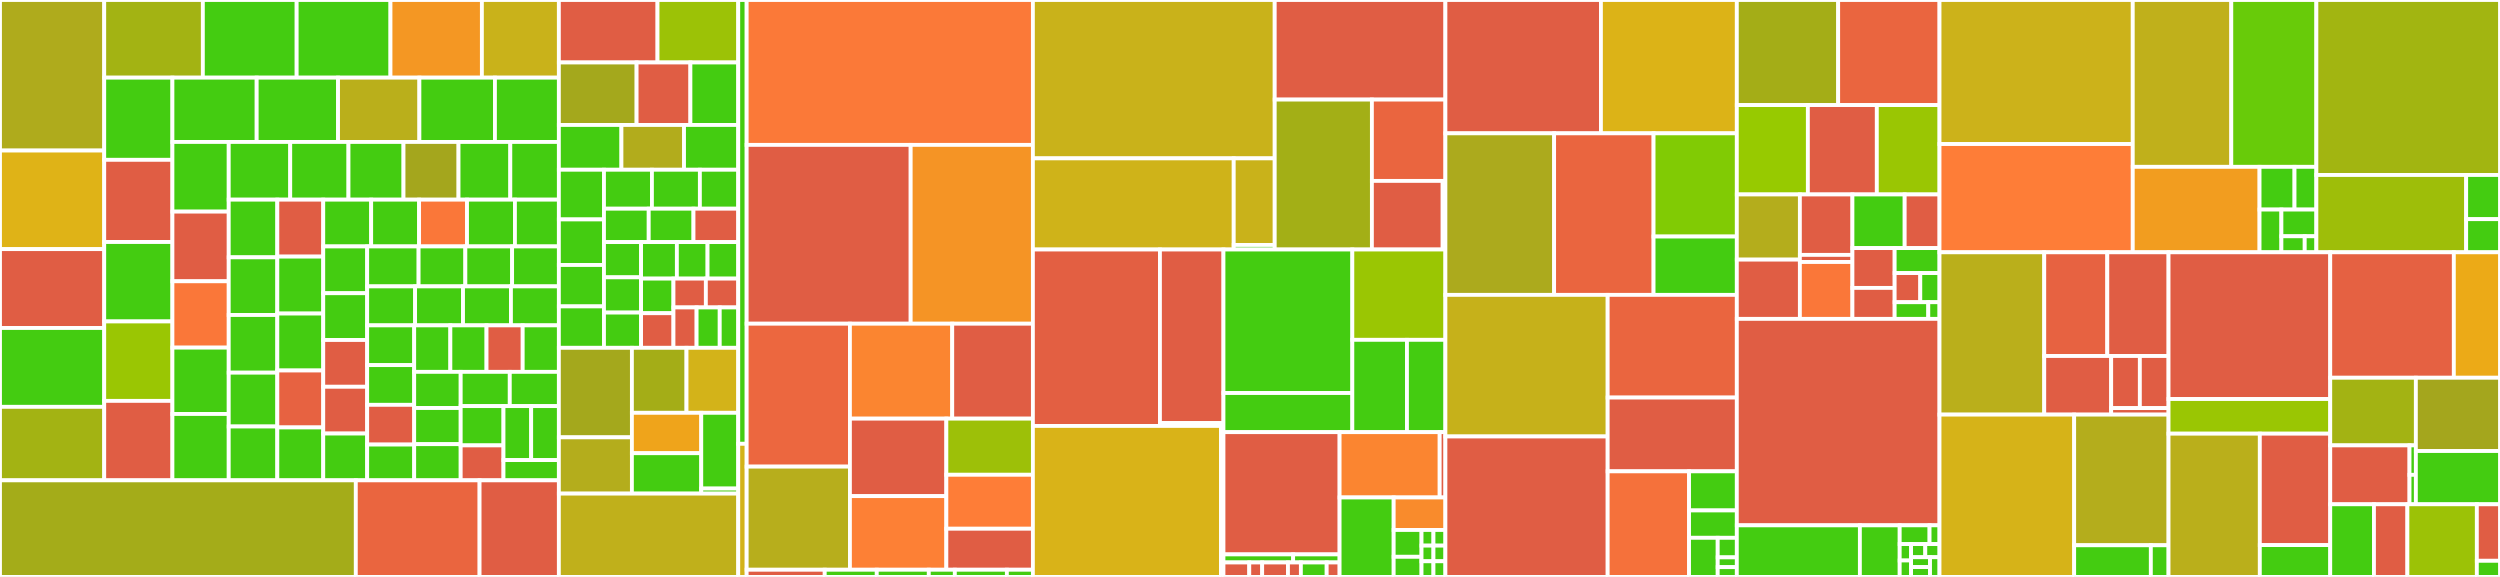<svg baseProfile="full" width="650" height="150" viewBox="0 0 650 150" version="1.1"
xmlns="http://www.w3.org/2000/svg" xmlns:ev="http://www.w3.org/2001/xml-events"
xmlns:xlink="http://www.w3.org/1999/xlink">

<rect x="0" y="0" width="650" height="150" fill="#333333" stroke="none"/>

<style>rect.s{mask:url(#mask);}</style>
<defs>
  <pattern id="white" width="4" height="4" patternUnits="userSpaceOnUse" patternTransform="rotate(45)">
    <rect width="2" height="2" transform="translate(0,0)" fill="white"></rect>
  </pattern>
  <mask id="mask">
    <rect x="0" y="0" width="100%" height="100%" fill="url(#white)"></rect>
  </mask>
</defs>

<rect x="0" y="0" width="27.099" height="39.143" fill="#afab1c" stroke="white" stroke-width="1" class=" tooltipped" data-content="mapper/iac-providers/cft/config/lambda-function.go"><title>mapper/iac-providers/cft/config/lambda-function.go</title></rect>
<rect x="0" y="39.143" width="27.099" height="25.629" fill="#dfb317" stroke="white" stroke-width="1" class=" tooltipped" data-content="mapper/iac-providers/cft/config/s3-bucket.go"><title>mapper/iac-providers/cft/config/s3-bucket.go</title></rect>
<rect x="0" y="64.772" width="27.099" height="20.503" fill="#e05d44" stroke="white" stroke-width="1" class=" tooltipped" data-content="mapper/iac-providers/cft/config/ecs-cluster.go"><title>mapper/iac-providers/cft/config/ecs-cluster.go</title></rect>
<rect x="0" y="85.275" width="27.099" height="20.503" fill="#4c1" stroke="white" stroke-width="1" class=" tooltipped" data-content="mapper/iac-providers/cft/config/cloudfront-distribution.go"><title>mapper/iac-providers/cft/config/cloudfront-distribution.go</title></rect>
<rect x="0" y="105.779" width="27.099" height="19.105" fill="#a3b313" stroke="white" stroke-width="1" class=" tooltipped" data-content="mapper/iac-providers/cft/config/ec2-instance.go"><title>mapper/iac-providers/cft/config/ec2-instance.go</title></rect>
<rect x="27.099" y="0" width="25.643" height="20.191" fill="#a3b313" stroke="white" stroke-width="1" class=" tooltipped" data-content="mapper/iac-providers/cft/config/elasticsearch-domain.go"><title>mapper/iac-providers/cft/config/elasticsearch-domain.go</title></rect>
<rect x="52.742" y="0" width="24.392" height="20.191" fill="#4c1" stroke="white" stroke-width="1" class=" tooltipped" data-content="mapper/iac-providers/cft/config/iam-user.go"><title>mapper/iac-providers/cft/config/iam-user.go</title></rect>
<rect x="77.133" y="0" width="24.392" height="20.191" fill="#4c1" stroke="white" stroke-width="1" class=" tooltipped" data-content="mapper/iac-providers/cft/config/codebuild-project.go"><title>mapper/iac-providers/cft/config/codebuild-project.go</title></rect>
<rect x="101.525" y="0" width="23.766" height="20.191" fill="#f49723" stroke="white" stroke-width="1" class=" tooltipped" data-content="mapper/iac-providers/cft/config/elasticloadbalancing-loadbalancer.go"><title>mapper/iac-providers/cft/config/elasticloadbalancing-loadbalancer.go</title></rect>
<rect x="125.291" y="0" width="20.014" height="20.191" fill="#c9b21a" stroke="white" stroke-width="1" class=" tooltipped" data-content="mapper/iac-providers/cft/config/api-gateway-stage.go"><title>mapper/iac-providers/cft/config/api-gateway-stage.go</title></rect>
<rect x="27.099" y="20.191" width="17.731" height="21.366" fill="#4c1" stroke="white" stroke-width="1" class=" tooltipped" data-content="mapper/iac-providers/cft/config/security-group.go"><title>mapper/iac-providers/cft/config/security-group.go</title></rect>
<rect x="27.099" y="41.557" width="17.731" height="21.366" fill="#e05d44" stroke="white" stroke-width="1" class=" tooltipped" data-content="mapper/iac-providers/cft/config/athena-workgroup.go"><title>mapper/iac-providers/cft/config/athena-workgroup.go</title></rect>
<rect x="27.099" y="62.923" width="17.731" height="20.654" fill="#4c1" stroke="white" stroke-width="1" class=" tooltipped" data-content="mapper/iac-providers/cft/config/iam-role.go"><title>mapper/iac-providers/cft/config/iam-role.go</title></rect>
<rect x="27.099" y="83.577" width="17.731" height="20.654" fill="#9ac603" stroke="white" stroke-width="1" class=" tooltipped" data-content="mapper/iac-providers/cft/config/msk-cluster.go"><title>mapper/iac-providers/cft/config/msk-cluster.go</title></rect>
<rect x="27.099" y="104.23" width="17.731" height="20.654" fill="#e05d44" stroke="white" stroke-width="1" class=" tooltipped" data-content="mapper/iac-providers/cft/config/api-gatewayv2-api.go"><title>mapper/iac-providers/cft/config/api-gatewayv2-api.go</title></rect>
<rect x="44.83" y="20.191" width="21.908" height="16.716" fill="#4c1" stroke="white" stroke-width="1" class=" tooltipped" data-content="mapper/iac-providers/cft/config/ecs-task-definition.go"><title>mapper/iac-providers/cft/config/ecs-task-definition.go</title></rect>
<rect x="66.738" y="20.191" width="21.153" height="16.716" fill="#4c1" stroke="white" stroke-width="1" class=" tooltipped" data-content="mapper/iac-providers/cft/config/sagemaker-model.go"><title>mapper/iac-providers/cft/config/sagemaker-model.go</title></rect>
<rect x="87.891" y="20.191" width="21.153" height="16.716" fill="#baaf1b" stroke="white" stroke-width="1" class=" tooltipped" data-content="mapper/iac-providers/cft/config/autoscaling-launch-configuration.go"><title>mapper/iac-providers/cft/config/autoscaling-launch-configuration.go</title></rect>
<rect x="109.043" y="20.191" width="19.642" height="16.716" fill="#4c1" stroke="white" stroke-width="1" class=" tooltipped" data-content="mapper/iac-providers/cft/config/iam-group.go"><title>mapper/iac-providers/cft/config/iam-group.go</title></rect>
<rect x="128.685" y="20.191" width="16.62" height="16.716" fill="#4c1" stroke="white" stroke-width="1" class=" tooltipped" data-content="mapper/iac-providers/cft/config/config-configurationaggregator.go"><title>mapper/iac-providers/cft/config/config-configurationaggregator.go</title></rect>
<rect x="44.83" y="36.907" width="14.641" height="18.113" fill="#4c1" stroke="white" stroke-width="1" class=" tooltipped" data-content="mapper/iac-providers/cft/config/eks-cluster.go"><title>mapper/iac-providers/cft/config/eks-cluster.go</title></rect>
<rect x="44.83" y="55.02" width="14.641" height="18.113" fill="#e05d44" stroke="white" stroke-width="1" class=" tooltipped" data-content="mapper/iac-providers/cft/config/waf-size-constraint-set.go"><title>mapper/iac-providers/cft/config/waf-size-constraint-set.go</title></rect>
<rect x="44.83" y="73.133" width="14.641" height="17.25" fill="#fa7739" stroke="white" stroke-width="1" class=" tooltipped" data-content="mapper/iac-providers/cft/config/mq-broker.go"><title>mapper/iac-providers/cft/config/mq-broker.go</title></rect>
<rect x="44.83" y="90.383" width="14.641" height="17.25" fill="#4c1" stroke="white" stroke-width="1" class=" tooltipped" data-content="mapper/iac-providers/cft/config/eks-node-group.go"><title>mapper/iac-providers/cft/config/eks-node-group.go</title></rect>
<rect x="44.83" y="107.634" width="14.641" height="17.25" fill="#4c1" stroke="white" stroke-width="1" class=" tooltipped" data-content="mapper/iac-providers/cft/config/efs-file-system.go"><title>mapper/iac-providers/cft/config/efs-file-system.go</title></rect>
<rect x="59.471" y="36.907" width="15.989" height="15.006" fill="#4c1" stroke="white" stroke-width="1" class=" tooltipped" data-content="mapper/iac-providers/cft/config/dms-replication-instance.go"><title>mapper/iac-providers/cft/config/dms-replication-instance.go</title></rect>
<rect x="75.46" y="36.907" width="15.147" height="15.006" fill="#4c1" stroke="white" stroke-width="1" class=" tooltipped" data-content="mapper/iac-providers/cft/config/cognito-user-pool.go"><title>mapper/iac-providers/cft/config/cognito-user-pool.go</title></rect>
<rect x="90.607" y="36.907" width="14.306" height="15.006" fill="#4c1" stroke="white" stroke-width="1" class=" tooltipped" data-content="mapper/iac-providers/cft/config/emr-cluster.go"><title>mapper/iac-providers/cft/config/emr-cluster.go</title></rect>
<rect x="104.912" y="36.907" width="14.306" height="15.006" fill="#a4a61d" stroke="white" stroke-width="1" class=" tooltipped" data-content="mapper/iac-providers/cft/config/cloudformation-stack.go"><title>mapper/iac-providers/cft/config/cloudformation-stack.go</title></rect>
<rect x="119.218" y="36.907" width="13.464" height="15.006" fill="#4c1" stroke="white" stroke-width="1" class=" tooltipped" data-content="mapper/iac-providers/cft/config/appmesh-mesh.go"><title>mapper/iac-providers/cft/config/appmesh-mesh.go</title></rect>
<rect x="132.682" y="36.907" width="12.623" height="15.006" fill="#4c1" stroke="white" stroke-width="1" class=" tooltipped" data-content="mapper/iac-providers/cft/config/db-instance.go"><title>mapper/iac-providers/cft/config/db-instance.go</title></rect>
<rect x="59.471" y="51.913" width="12.633" height="14.994" fill="#4c1" stroke="white" stroke-width="1" class=" tooltipped" data-content="mapper/iac-providers/cft/config/redshift-cluster.go"><title>mapper/iac-providers/cft/config/redshift-cluster.go</title></rect>
<rect x="59.471" y="66.907" width="12.633" height="14.994" fill="#4c1" stroke="white" stroke-width="1" class=" tooltipped" data-content="mapper/iac-providers/cft/config/api-gateway-rest-api.go"><title>mapper/iac-providers/cft/config/api-gateway-rest-api.go</title></rect>
<rect x="59.471" y="81.901" width="12.633" height="14.994" fill="#4c1" stroke="white" stroke-width="1" class=" tooltipped" data-content="mapper/iac-providers/cft/config/redshift-parameter-group.go"><title>mapper/iac-providers/cft/config/redshift-parameter-group.go</title></rect>
<rect x="59.471" y="96.895" width="12.633" height="13.995" fill="#4c1" stroke="white" stroke-width="1" class=" tooltipped" data-content="mapper/iac-providers/cft/config/ecr-repository.go"><title>mapper/iac-providers/cft/config/ecr-repository.go</title></rect>
<rect x="59.471" y="110.89" width="12.633" height="13.995" fill="#4c1" stroke="white" stroke-width="1" class=" tooltipped" data-content="mapper/iac-providers/cft/config/config-configrule.go"><title>mapper/iac-providers/cft/config/config-configrule.go</title></rect>
<rect x="72.104" y="51.913" width="11.941" height="14.806" fill="#e05d44" stroke="white" stroke-width="1" class=" tooltipped" data-content="mapper/iac-providers/cft/config/neptune-cluster-instance.go"><title>mapper/iac-providers/cft/config/neptune-cluster-instance.go</title></rect>
<rect x="72.104" y="66.719" width="11.941" height="14.806" fill="#4c1" stroke="white" stroke-width="1" class=" tooltipped" data-content="mapper/iac-providers/cft/config/sagemaker-notebookinstance.go"><title>mapper/iac-providers/cft/config/sagemaker-notebookinstance.go</title></rect>
<rect x="72.104" y="81.524" width="11.941" height="14.806" fill="#4c1" stroke="white" stroke-width="1" class=" tooltipped" data-content="mapper/iac-providers/cft/config/elasticloadbalancingv2-listener.go"><title>mapper/iac-providers/cft/config/elasticloadbalancingv2-listener.go</title></rect>
<rect x="72.104" y="96.33" width="11.941" height="14.806" fill="#e76241" stroke="white" stroke-width="1" class=" tooltipped" data-content="mapper/iac-providers/cft/config/kinesis-firehose-delivery-stream.go"><title>mapper/iac-providers/cft/config/kinesis-firehose-delivery-stream.go</title></rect>
<rect x="72.104" y="111.136" width="11.941" height="13.748" fill="#4c1" stroke="white" stroke-width="1" class=" tooltipped" data-content="mapper/iac-providers/cft/config/kms-key.go"><title>mapper/iac-providers/cft/config/kms-key.go</title></rect>
<rect x="84.044" y="51.913" width="12.46" height="12.162" fill="#4c1" stroke="white" stroke-width="1" class=" tooltipped" data-content="mapper/iac-providers/cft/config/dax-cluster.go"><title>mapper/iac-providers/cft/config/dax-cluster.go</title></rect>
<rect x="96.504" y="51.913" width="12.46" height="12.162" fill="#4c1" stroke="white" stroke-width="1" class=" tooltipped" data-content="mapper/iac-providers/cft/config/dynamodb-table.go"><title>mapper/iac-providers/cft/config/dynamodb-table.go</title></rect>
<rect x="108.964" y="51.913" width="12.46" height="12.162" fill="#fa7739" stroke="white" stroke-width="1" class=" tooltipped" data-content="mapper/iac-providers/cft/config/kinesis-stream.go"><title>mapper/iac-providers/cft/config/kinesis-stream.go</title></rect>
<rect x="121.424" y="51.913" width="12.46" height="12.162" fill="#4c1" stroke="white" stroke-width="1" class=" tooltipped" data-content="mapper/iac-providers/cft/config/app-autoscaling-policy.go"><title>mapper/iac-providers/cft/config/app-autoscaling-policy.go</title></rect>
<rect x="133.884" y="51.913" width="11.421" height="12.162" fill="#4c1" stroke="white" stroke-width="1" class=" tooltipped" data-content="mapper/iac-providers/cft/config/ec2-vpc.go"><title>mapper/iac-providers/cft/config/ec2-vpc.go</title></rect>
<rect x="84.044" y="64.075" width="11.421" height="12.162" fill="#4c1" stroke="white" stroke-width="1" class=" tooltipped" data-content="mapper/iac-providers/cft/config/sqs-queue.go"><title>mapper/iac-providers/cft/config/sqs-queue.go</title></rect>
<rect x="84.044" y="76.237" width="11.421" height="12.162" fill="#4c1" stroke="white" stroke-width="1" class=" tooltipped" data-content="mapper/iac-providers/cft/config/iam-policy.go"><title>mapper/iac-providers/cft/config/iam-policy.go</title></rect>
<rect x="84.044" y="88.398" width="11.421" height="12.162" fill="#e05d44" stroke="white" stroke-width="1" class=" tooltipped" data-content="mapper/iac-providers/cft/config/qldb-ledger.go"><title>mapper/iac-providers/cft/config/qldb-ledger.go</title></rect>
<rect x="84.044" y="100.56" width="11.421" height="12.162" fill="#e05d44" stroke="white" stroke-width="1" class=" tooltipped" data-content="mapper/iac-providers/cft/config/global-accelerator.go"><title>mapper/iac-providers/cft/config/global-accelerator.go</title></rect>
<rect x="84.044" y="112.722" width="11.421" height="12.162" fill="#4c1" stroke="white" stroke-width="1" class=" tooltipped" data-content="mapper/iac-providers/cft/config/elasticache-cluster.go"><title>mapper/iac-providers/cft/config/elasticache-cluster.go</title></rect>
<rect x="95.466" y="64.075" width="13.371" height="10.388" fill="#4c1" stroke="white" stroke-width="1" class=" tooltipped" data-content="mapper/iac-providers/cft/config/secretsmanager-secret-rotation.go"><title>mapper/iac-providers/cft/config/secretsmanager-secret-rotation.go</title></rect>
<rect x="108.837" y="64.075" width="12.156" height="10.388" fill="#4c1" stroke="white" stroke-width="1" class=" tooltipped" data-content="mapper/iac-providers/cft/config/rds-cluster.go"><title>mapper/iac-providers/cft/config/rds-cluster.go</title></rect>
<rect x="120.993" y="64.075" width="12.156" height="10.388" fill="#4c1" stroke="white" stroke-width="1" class=" tooltipped" data-content="mapper/iac-providers/cft/config/backup-vault.go"><title>mapper/iac-providers/cft/config/backup-vault.go</title></rect>
<rect x="133.149" y="64.075" width="12.156" height="10.388" fill="#4c1" stroke="white" stroke-width="1" class=" tooltipped" data-content="mapper/iac-providers/cft/config/docdb-cluster.go"><title>mapper/iac-providers/cft/config/docdb-cluster.go</title></rect>
<rect x="95.466" y="74.463" width="12.46" height="10.135" fill="#4c1" stroke="white" stroke-width="1" class=" tooltipped" data-content="mapper/iac-providers/cft/config/s3-bucket-policy.go"><title>mapper/iac-providers/cft/config/s3-bucket-policy.go</title></rect>
<rect x="107.926" y="74.463" width="12.46" height="10.135" fill="#4c1" stroke="white" stroke-width="1" class=" tooltipped" data-content="mapper/iac-providers/cft/config/db-security-group.go"><title>mapper/iac-providers/cft/config/db-security-group.go</title></rect>
<rect x="120.385" y="74.463" width="12.46" height="10.135" fill="#4c1" stroke="white" stroke-width="1" class=" tooltipped" data-content="mapper/iac-providers/cft/config/ram-resource-share.go"><title>mapper/iac-providers/cft/config/ram-resource-share.go</title></rect>
<rect x="132.845" y="74.463" width="12.46" height="10.135" fill="#4c1" stroke="white" stroke-width="1" class=" tooltipped" data-content="mapper/iac-providers/cft/config/api-gatewayv2-stage.go"><title>mapper/iac-providers/cft/config/api-gatewayv2-stage.go</title></rect>
<rect x="95.466" y="84.598" width="12.225" height="10.33" fill="#4c1" stroke="white" stroke-width="1" class=" tooltipped" data-content="mapper/iac-providers/cft/config/cloudwatch-log-group.go"><title>mapper/iac-providers/cft/config/cloudwatch-log-group.go</title></rect>
<rect x="95.466" y="94.928" width="12.225" height="10.33" fill="#4c1" stroke="white" stroke-width="1" class=" tooltipped" data-content="mapper/iac-providers/cft/config/workspaces-workspace.go"><title>mapper/iac-providers/cft/config/workspaces-workspace.go</title></rect>
<rect x="95.466" y="105.257" width="12.225" height="10.33" fill="#e05d44" stroke="white" stroke-width="1" class=" tooltipped" data-content="mapper/iac-providers/cft/config/db-event-subscription.go"><title>mapper/iac-providers/cft/config/db-event-subscription.go</title></rect>
<rect x="95.466" y="115.587" width="12.225" height="9.297" fill="#4c1" stroke="white" stroke-width="1" class=" tooltipped" data-content="mapper/iac-providers/cft/config/sns-topic.go"><title>mapper/iac-providers/cft/config/sns-topic.go</title></rect>
<rect x="107.691" y="84.598" width="9.404" height="12.086" fill="#4c1" stroke="white" stroke-width="1" class=" tooltipped" data-content="mapper/iac-providers/cft/config/ebs-volume.go"><title>mapper/iac-providers/cft/config/ebs-volume.go</title></rect>
<rect x="117.094" y="84.598" width="9.404" height="12.086" fill="#4c1" stroke="white" stroke-width="1" class=" tooltipped" data-content="mapper/iac-providers/cft/config/ecs-service.go"><title>mapper/iac-providers/cft/config/ecs-service.go</title></rect>
<rect x="126.498" y="84.598" width="9.404" height="12.086" fill="#e05d44" stroke="white" stroke-width="1" class=" tooltipped" data-content="mapper/iac-providers/cft/config/iam-access-key.go"><title>mapper/iac-providers/cft/config/iam-access-key.go</title></rect>
<rect x="135.901" y="84.598" width="9.404" height="12.086" fill="#4c1" stroke="white" stroke-width="1" class=" tooltipped" data-content="mapper/iac-providers/cft/config/neptune-cluster.go"><title>mapper/iac-providers/cft/config/neptune-cluster.go</title></rect>
<rect x="107.691" y="96.684" width="12.09" height="9.4" fill="#4c1" stroke="white" stroke-width="1" class=" tooltipped" data-content="mapper/iac-providers/cft/config/sns-topic-policy.go"><title>mapper/iac-providers/cft/config/sns-topic-policy.go</title></rect>
<rect x="107.691" y="106.084" width="12.09" height="9.4" fill="#4c1" stroke="white" stroke-width="1" class=" tooltipped" data-content="mapper/iac-providers/cft/config/sqs-queue-policy.go"><title>mapper/iac-providers/cft/config/sqs-queue-policy.go</title></rect>
<rect x="107.691" y="115.484" width="12.09" height="9.4" fill="#4c1" stroke="white" stroke-width="1" class=" tooltipped" data-content="mapper/iac-providers/cft/config/secretsmanager-secret.go"><title>mapper/iac-providers/cft/config/secretsmanager-secret.go</title></rect>
<rect x="119.781" y="96.684" width="12.762" height="8.905" fill="#4c1" stroke="white" stroke-width="1" class=" tooltipped" data-content="mapper/iac-providers/cft/config/elasticache-replicationgroup.go"><title>mapper/iac-providers/cft/config/elasticache-replicationgroup.go</title></rect>
<rect x="132.543" y="96.684" width="12.762" height="8.905" fill="#4c1" stroke="white" stroke-width="1" class=" tooltipped" data-content="mapper/iac-providers/cft/config/certificatemanager-certificate.go"><title>mapper/iac-providers/cft/config/certificatemanager-certificate.go</title></rect>
<rect x="119.781" y="105.589" width="11.126" height="10.215" fill="#4c1" stroke="white" stroke-width="1" class=" tooltipped" data-content="mapper/iac-providers/cft/config/elasticloadbalancingv2-target-group.go"><title>mapper/iac-providers/cft/config/elasticloadbalancingv2-target-group.go</title></rect>
<rect x="119.781" y="115.804" width="11.126" height="9.08" fill="#e05d44" stroke="white" stroke-width="1" class=" tooltipped" data-content="mapper/iac-providers/cft/config/cloudtrail.go"><title>mapper/iac-providers/cft/config/cloudtrail.go</title></rect>
<rect x="130.907" y="105.589" width="7.199" height="14.033" fill="#4c1" stroke="white" stroke-width="1" class=" tooltipped" data-content="mapper/iac-providers/cft/config/route53-record.go"><title>mapper/iac-providers/cft/config/route53-record.go</title></rect>
<rect x="138.106" y="105.589" width="7.199" height="14.033" fill="#4c1" stroke="white" stroke-width="1" class=" tooltipped" data-content="mapper/iac-providers/cft/config/secretsmanager-secret-policy.go"><title>mapper/iac-providers/cft/config/secretsmanager-secret-policy.go</title></rect>
<rect x="130.907" y="119.622" width="14.398" height="5.262" fill="#4c1" stroke="white" stroke-width="1" class=" tooltipped" data-content="mapper/iac-providers/cft/config/guardduty-detector.go"><title>mapper/iac-providers/cft/config/guardduty-detector.go</title></rect>
<rect x="0" y="124.884" width="92.513" height="25.116" fill="#a4ac19" stroke="white" stroke-width="1" class=" tooltipped" data-content="mapper/iac-providers/cft/cft.go"><title>mapper/iac-providers/cft/cft.go</title></rect>
<rect x="92.513" y="124.884" width="32.178" height="25.116" fill="#ea653f" stroke="white" stroke-width="1" class=" tooltipped" data-content="mapper/iac-providers/cft/functions/s3-download.go"><title>mapper/iac-providers/cft/functions/s3-download.go</title></rect>
<rect x="124.691" y="124.884" width="20.614" height="25.116" fill="#e05d44" stroke="white" stroke-width="1" class=" tooltipped" data-content="mapper/iac-providers/cft/functions/s3-uri.go"><title>mapper/iac-providers/cft/functions/s3-uri.go</title></rect>
<rect x="145.305" y="0" width="25.651" height="16.245" fill="#e05d44" stroke="white" stroke-width="1" class=" tooltipped" data-content="mapper/iac-providers/arm/config/deployments.go"><title>mapper/iac-providers/arm/config/deployments.go</title></rect>
<rect x="170.956" y="0" width="20.988" height="16.245" fill="#9cc206" stroke="white" stroke-width="1" class=" tooltipped" data-content="mapper/iac-providers/arm/config/kubernetes-cluster.go"><title>mapper/iac-providers/arm/config/kubernetes-cluster.go</title></rect>
<rect x="145.305" y="16.245" width="20.21" height="16.245" fill="#a4a81c" stroke="white" stroke-width="1" class=" tooltipped" data-content="mapper/iac-providers/arm/config/diagnostic-setting.go"><title>mapper/iac-providers/arm/config/diagnostic-setting.go</title></rect>
<rect x="165.515" y="16.245" width="13.992" height="16.245" fill="#e05d44" stroke="white" stroke-width="1" class=" tooltipped" data-content="mapper/iac-providers/arm/config/network-watcher-flow-log.go"><title>mapper/iac-providers/arm/config/network-watcher-flow-log.go</title></rect>
<rect x="179.507" y="16.245" width="12.437" height="16.245" fill="#4c1" stroke="white" stroke-width="1" class=" tooltipped" data-content="mapper/iac-providers/arm/config/virtual-network.go"><title>mapper/iac-providers/arm/config/virtual-network.go</title></rect>
<rect x="145.305" y="32.491" width="16.269" height="11.643" fill="#4c1" stroke="white" stroke-width="1" class=" tooltipped" data-content="mapper/iac-providers/arm/config/mysql-server.go"><title>mapper/iac-providers/arm/config/mysql-server.go</title></rect>
<rect x="161.574" y="32.491" width="16.269" height="11.643" fill="#b2ac1c" stroke="white" stroke-width="1" class=" tooltipped" data-content="mapper/iac-providers/arm/config/storage-account.go"><title>mapper/iac-providers/arm/config/storage-account.go</title></rect>
<rect x="177.844" y="32.491" width="14.1" height="11.643" fill="#4c1" stroke="white" stroke-width="1" class=" tooltipped" data-content="mapper/iac-providers/arm/config/postgresql-server.go"><title>mapper/iac-providers/arm/config/postgresql-server.go</title></rect>
<rect x="145.305" y="44.134" width="11.728" height="12.921" fill="#4c1" stroke="white" stroke-width="1" class=" tooltipped" data-content="mapper/iac-providers/arm/config/security-center-contact.go"><title>mapper/iac-providers/arm/config/security-center-contact.go</title></rect>
<rect x="145.305" y="57.054" width="11.728" height="11.844" fill="#4c1" stroke="white" stroke-width="1" class=" tooltipped" data-content="mapper/iac-providers/arm/config/cosmosdb-account.go"><title>mapper/iac-providers/arm/config/cosmosdb-account.go</title></rect>
<rect x="145.305" y="68.898" width="11.728" height="10.767" fill="#4c1" stroke="white" stroke-width="1" class=" tooltipped" data-content="mapper/iac-providers/arm/config/redis-cache.go"><title>mapper/iac-providers/arm/config/redis-cache.go</title></rect>
<rect x="145.305" y="79.666" width="11.728" height="10.767" fill="#4c1" stroke="white" stroke-width="1" class=" tooltipped" data-content="mapper/iac-providers/arm/config/managed-disk.go"><title>mapper/iac-providers/arm/config/managed-disk.go</title></rect>
<rect x="157.033" y="44.134" width="12.468" height="10.128" fill="#4c1" stroke="white" stroke-width="1" class=" tooltipped" data-content="mapper/iac-providers/arm/config/virtual-machine.go"><title>mapper/iac-providers/arm/config/virtual-machine.go</title></rect>
<rect x="169.501" y="44.134" width="12.468" height="10.128" fill="#4c1" stroke="white" stroke-width="1" class=" tooltipped" data-content="mapper/iac-providers/arm/config/network-security-rule.go"><title>mapper/iac-providers/arm/config/network-security-rule.go</title></rect>
<rect x="181.969" y="44.134" width="9.975" height="10.128" fill="#4c1" stroke="white" stroke-width="1" class=" tooltipped" data-content="mapper/iac-providers/arm/config/key-vault-key.go"><title>mapper/iac-providers/arm/config/key-vault-key.go</title></rect>
<rect x="157.033" y="54.262" width="11.637" height="8.681" fill="#4c1" stroke="white" stroke-width="1" class=" tooltipped" data-content="mapper/iac-providers/arm/config/role-assignment.go"><title>mapper/iac-providers/arm/config/role-assignment.go</title></rect>
<rect x="168.67" y="54.262" width="11.637" height="8.681" fill="#4c1" stroke="white" stroke-width="1" class=" tooltipped" data-content="mapper/iac-providers/arm/config/key-vault-secret.go"><title>mapper/iac-providers/arm/config/key-vault-secret.go</title></rect>
<rect x="180.307" y="54.262" width="11.637" height="8.681" fill="#e05d44" stroke="white" stroke-width="1" class=" tooltipped" data-content="mapper/iac-providers/arm/config/storage-container.go"><title>mapper/iac-providers/arm/config/storage-container.go</title></rect>
<rect x="157.033" y="62.943" width="9.646" height="9.163" fill="#4c1" stroke="white" stroke-width="1" class=" tooltipped" data-content="mapper/iac-providers/arm/config/mssql-server.go"><title>mapper/iac-providers/arm/config/mssql-server.go</title></rect>
<rect x="157.033" y="72.106" width="9.646" height="9.163" fill="#4c1" stroke="white" stroke-width="1" class=" tooltipped" data-content="mapper/iac-providers/arm/config/management-lock.go"><title>mapper/iac-providers/arm/config/management-lock.go</title></rect>
<rect x="157.033" y="81.27" width="9.646" height="9.163" fill="#4c1" stroke="white" stroke-width="1" class=" tooltipped" data-content="mapper/iac-providers/arm/config/container-registry.go"><title>mapper/iac-providers/arm/config/container-registry.go</title></rect>
<rect x="166.679" y="62.943" width="9.308" height="9.497" fill="#4c1" stroke="white" stroke-width="1" class=" tooltipped" data-content="mapper/iac-providers/arm/config/sql-active-directory-administrator.go"><title>mapper/iac-providers/arm/config/sql-active-directory-administrator.go</title></rect>
<rect x="175.987" y="62.943" width="7.978" height="9.497" fill="#4c1" stroke="white" stroke-width="1" class=" tooltipped" data-content="mapper/iac-providers/arm/config/key-vault.go"><title>mapper/iac-providers/arm/config/key-vault.go</title></rect>
<rect x="183.966" y="62.943" width="7.978" height="9.497" fill="#4c1" stroke="white" stroke-width="1" class=" tooltipped" data-content="mapper/iac-providers/arm/config/sql-firewall-rule.go"><title>mapper/iac-providers/arm/config/sql-firewall-rule.go</title></rect>
<rect x="166.679" y="72.439" width="8.422" height="8.997" fill="#4c1" stroke="white" stroke-width="1" class=" tooltipped" data-content="mapper/iac-providers/arm/config/application-gateway.go"><title>mapper/iac-providers/arm/config/application-gateway.go</title></rect>
<rect x="166.679" y="81.436" width="8.422" height="8.997" fill="#e05d44" stroke="white" stroke-width="1" class=" tooltipped" data-content="mapper/iac-providers/arm/config/redis-firewall-rule.go"><title>mapper/iac-providers/arm/config/redis-firewall-rule.go</title></rect>
<rect x="175.101" y="72.439" width="8.422" height="7.497" fill="#e05d44" stroke="white" stroke-width="1" class=" tooltipped" data-content="mapper/iac-providers/arm/config/patch-schedule.go"><title>mapper/iac-providers/arm/config/patch-schedule.go</title></rect>
<rect x="183.523" y="72.439" width="8.422" height="7.497" fill="#e05d44" stroke="white" stroke-width="1" class=" tooltipped" data-content="mapper/iac-providers/arm/config/auditing-policy.go"><title>mapper/iac-providers/arm/config/auditing-policy.go</title></rect>
<rect x="175.101" y="79.937" width="6.015" height="10.496" fill="#e05d44" stroke="white" stroke-width="1" class=" tooltipped" data-content="mapper/iac-providers/arm/config/postgresql-configuration.go"><title>mapper/iac-providers/arm/config/postgresql-configuration.go</title></rect>
<rect x="181.116" y="79.937" width="6.015" height="10.496" fill="#4c1" stroke="white" stroke-width="1" class=" tooltipped" data-content="mapper/iac-providers/arm/config/security-center-subscription-pricing.go"><title>mapper/iac-providers/arm/config/security-center-subscription-pricing.go</title></rect>
<rect x="187.132" y="79.937" width="4.812" height="10.496" fill="#4c1" stroke="white" stroke-width="1" class=" tooltipped" data-content="mapper/iac-providers/arm/config/resource-group.go"><title>mapper/iac-providers/arm/config/resource-group.go</title></rect>
<rect x="145.305" y="90.433" width="18.989" height="23.276" fill="#a4a81c" stroke="white" stroke-width="1" class=" tooltipped" data-content="mapper/iac-providers/arm/functions/lookup.go"><title>mapper/iac-providers/arm/functions/lookup.go</title></rect>
<rect x="145.305" y="113.709" width="18.989" height="14.63" fill="#b4ad1c" stroke="white" stroke-width="1" class=" tooltipped" data-content="mapper/iac-providers/arm/functions/concat.go"><title>mapper/iac-providers/arm/functions/concat.go</title></rect>
<rect x="164.294" y="90.433" width="14.199" height="16.898" fill="#a4ad17" stroke="white" stroke-width="1" class=" tooltipped" data-content="mapper/iac-providers/arm/functions/linked-template.go"><title>mapper/iac-providers/arm/functions/linked-template.go</title></rect>
<rect x="178.493" y="90.433" width="13.451" height="16.898" fill="#d3b319" stroke="white" stroke-width="1" class=" tooltipped" data-content="mapper/iac-providers/arm/functions/resource-id.go"><title>mapper/iac-providers/arm/functions/resource-id.go</title></rect>
<rect x="164.294" y="107.331" width="18.033" height="10.504" fill="#efa41b" stroke="white" stroke-width="1" class=" tooltipped" data-content="mapper/iac-providers/arm/functions/to-lower.go"><title>mapper/iac-providers/arm/functions/to-lower.go</title></rect>
<rect x="164.294" y="117.835" width="18.033" height="10.504" fill="#4c1" stroke="white" stroke-width="1" class=" tooltipped" data-content="mapper/iac-providers/arm/functions/variables.go"><title>mapper/iac-providers/arm/functions/variables.go</title></rect>
<rect x="182.327" y="107.331" width="9.617" height="19.695" fill="#4c1" stroke="white" stroke-width="1" class=" tooltipped" data-content="mapper/iac-providers/arm/functions/parameters.go"><title>mapper/iac-providers/arm/functions/parameters.go</title></rect>
<rect x="182.327" y="127.026" width="9.617" height="1.313" fill="#4c1" stroke="white" stroke-width="1" class=" tooltipped" data-content="mapper/iac-providers/arm/functions/unique-string.go"><title>mapper/iac-providers/arm/functions/unique-string.go</title></rect>
<rect x="145.305" y="128.339" width="46.639" height="21.661" fill="#c0b01b" stroke="white" stroke-width="1" class=" tooltipped" data-content="mapper/iac-providers/arm/arm.go"><title>mapper/iac-providers/arm/arm.go</title></rect>
<rect x="191.944" y="0" width="2.189" height="115.385" fill="#4c1" stroke="white" stroke-width="1" class=" tooltipped" data-content="mapper/convert/convert.go"><title>mapper/convert/convert.go</title></rect>
<rect x="191.944" y="115.385" width="2.189" height="34.615" fill="#d3b319" stroke="white" stroke-width="1" class=" tooltipped" data-content="mapper/mapper.go"><title>mapper/mapper.go</title></rect>
<rect x="194.133" y="0" width="74.42" height="37.67" fill="#fb7938" stroke="white" stroke-width="1" class=" tooltipped" data-content="iac-providers/terraform/commons/load-dir.go"><title>iac-providers/terraform/commons/load-dir.go</title></rect>
<rect x="194.133" y="37.67" width="42.642" height="46.493" fill="#e05d44" stroke="white" stroke-width="1" class=" tooltipped" data-content="iac-providers/terraform/commons/convert.go"><title>iac-providers/terraform/commons/convert.go</title></rect>
<rect x="236.775" y="37.67" width="31.778" height="46.493" fill="#f59425" stroke="white" stroke-width="1" class=" tooltipped" data-content="iac-providers/terraform/commons/extract-container-images.go"><title>iac-providers/terraform/commons/extract-container-images.go</title></rect>
<rect x="194.133" y="84.163" width="26.847" height="37.159" fill="#ec673f" stroke="white" stroke-width="1" class=" tooltipped" data-content="iac-providers/terraform/commons/variable-references.go"><title>iac-providers/terraform/commons/variable-references.go</title></rect>
<rect x="194.133" y="121.322" width="26.847" height="26.811" fill="#b7ae1c" stroke="white" stroke-width="1" class=" tooltipped" data-content="iac-providers/terraform/commons/references.go"><title>iac-providers/terraform/commons/references.go</title></rect>
<rect x="220.98" y="84.163" width="26.6" height="24.686" fill="#fb8530" stroke="white" stroke-width="1" class=" tooltipped" data-content="iac-providers/terraform/commons/cty-converters.go"><title>iac-providers/terraform/commons/cty-converters.go</title></rect>
<rect x="247.58" y="84.163" width="20.973" height="24.686" fill="#e05d44" stroke="white" stroke-width="1" class=" tooltipped" data-content="iac-providers/terraform/commons/local-references.go"><title>iac-providers/terraform/commons/local-references.go</title></rect>
<rect x="220.98" y="108.849" width="25.073" height="20.146" fill="#e05d44" stroke="white" stroke-width="1" class=" tooltipped" data-content="iac-providers/terraform/commons/module-references.go"><title>iac-providers/terraform/commons/module-references.go</title></rect>
<rect x="220.98" y="128.995" width="25.073" height="19.139" fill="#fd8035" stroke="white" stroke-width="1" class=" tooltipped" data-content="iac-providers/terraform/commons/resource.go"><title>iac-providers/terraform/commons/resource.go</title></rect>
<rect x="246.052" y="108.849" width="22.501" height="14.592" fill="#9dc008" stroke="white" stroke-width="1" class=" tooltipped" data-content="iac-providers/terraform/commons/load-file.go"><title>iac-providers/terraform/commons/load-file.go</title></rect>
<rect x="246.052" y="123.44" width="22.501" height="14.03" fill="#fe7d37" stroke="white" stroke-width="1" class=" tooltipped" data-content="iac-providers/terraform/commons/lookup-references.go"><title>iac-providers/terraform/commons/lookup-references.go</title></rect>
<rect x="246.052" y="137.47" width="22.501" height="10.663" fill="#e05d44" stroke="white" stroke-width="1" class=" tooltipped" data-content="iac-providers/terraform/commons/test/util.go"><title>iac-providers/terraform/commons/test/util.go</title></rect>
<rect x="194.133" y="148.133" width="20.296" height="1.867" fill="#e05d44" stroke="white" stroke-width="1" class=" tooltipped" data-content="iac-providers/terraform/v12/load-dir.go"><title>iac-providers/terraform/v12/load-dir.go</title></rect>
<rect x="214.429" y="148.133" width="13.531" height="1.867" fill="#4c1" stroke="white" stroke-width="1" class=" tooltipped" data-content="iac-providers/terraform/v12/load-file.go"><title>iac-providers/terraform/v12/load-file.go</title></rect>
<rect x="227.96" y="148.133" width="13.531" height="1.867" fill="#4c1" stroke="white" stroke-width="1" class=" tooltipped" data-content="iac-providers/terraform/v14/load-dir.go"><title>iac-providers/terraform/v14/load-dir.go</title></rect>
<rect x="241.491" y="148.133" width="6.765" height="1.867" fill="#4c1" stroke="white" stroke-width="1" class=" tooltipped" data-content="iac-providers/terraform/v14/load-file.go"><title>iac-providers/terraform/v14/load-file.go</title></rect>
<rect x="248.257" y="148.133" width="13.531" height="1.867" fill="#4c1" stroke="white" stroke-width="1" class=" tooltipped" data-content="iac-providers/terraform/v15/load-dir.go"><title>iac-providers/terraform/v15/load-dir.go</title></rect>
<rect x="261.788" y="148.133" width="6.765" height="1.867" fill="#4c1" stroke="white" stroke-width="1" class=" tooltipped" data-content="iac-providers/terraform/v15/load-file.go"><title>iac-providers/terraform/v15/load-file.go</title></rect>
<rect x="268.553" y="0" width="62.872" height="41.174" fill="#c9b21a" stroke="white" stroke-width="1" class=" tooltipped" data-content="iac-providers/cft/v1/sanitize-cft-template.go"><title>iac-providers/cft/v1/sanitize-cft-template.go</title></rect>
<rect x="268.553" y="41.174" width="52.216" height="23.7" fill="#cfb319" stroke="white" stroke-width="1" class=" tooltipped" data-content="iac-providers/cft/v1/load-file.go"><title>iac-providers/cft/v1/load-file.go</title></rect>
<rect x="320.769" y="41.174" width="10.656" height="22.515" fill="#c9b21a" stroke="white" stroke-width="1" class=" tooltipped" data-content="iac-providers/cft/v1/load-dir.go"><title>iac-providers/cft/v1/load-dir.go</title></rect>
<rect x="320.769" y="63.689" width="10.656" height="1.185" fill="#4c1" stroke="white" stroke-width="1" class=" tooltipped" data-content="iac-providers/cft/v1/types.go"><title>iac-providers/cft/v1/types.go</title></rect>
<rect x="331.426" y="0" width="44.381" height="25.893" fill="#e05d44" stroke="white" stroke-width="1" class=" tooltipped" data-content="iac-providers/kubernetes/v1/extract-images.go"><title>iac-providers/kubernetes/v1/extract-images.go</title></rect>
<rect x="331.426" y="25.893" width="25.268" height="38.982" fill="#a3af16" stroke="white" stroke-width="1" class=" tooltipped" data-content="iac-providers/kubernetes/v1/normalize.go"><title>iac-providers/kubernetes/v1/normalize.go</title></rect>
<rect x="356.693" y="25.893" width="19.113" height="21.143" fill="#ea653f" stroke="white" stroke-width="1" class=" tooltipped" data-content="iac-providers/kubernetes/v1/load-file.go"><title>iac-providers/kubernetes/v1/load-file.go</title></rect>
<rect x="356.693" y="47.035" width="18.405" height="17.839" fill="#e05d44" stroke="white" stroke-width="1" class=" tooltipped" data-content="iac-providers/kubernetes/v1/load-dir.go"><title>iac-providers/kubernetes/v1/load-dir.go</title></rect>
<rect x="375.098" y="47.035" width="0.708" height="17.839" fill="#4c1" stroke="white" stroke-width="1" class=" tooltipped" data-content="iac-providers/kubernetes/v1/types.go"><title>iac-providers/kubernetes/v1/types.go</title></rect>
<rect x="268.553" y="64.874" width="33.031" height="45.876" fill="#e35f42" stroke="white" stroke-width="1" class=" tooltipped" data-content="iac-providers/arm/v1/load-file.go"><title>iac-providers/arm/v1/load-file.go</title></rect>
<rect x="301.585" y="64.874" width="16.516" height="45.111" fill="#e05d44" stroke="white" stroke-width="1" class=" tooltipped" data-content="iac-providers/arm/v1/load-dir.go"><title>iac-providers/arm/v1/load-dir.go</title></rect>
<rect x="301.585" y="109.986" width="16.516" height="0.765" fill="#4c1" stroke="white" stroke-width="1" class=" tooltipped" data-content="iac-providers/arm/v1/types.go"><title>iac-providers/arm/v1/types.go</title></rect>
<rect x="268.553" y="110.75" width="48.904" height="39.25" fill="#d9b318" stroke="white" stroke-width="1" class=" tooltipped" data-content="iac-providers/helm/v3/load-dir.go"><title>iac-providers/helm/v3/load-dir.go</title></rect>
<rect x="317.457" y="110.75" width="0.643" height="39.25" fill="#4c1" stroke="white" stroke-width="1" class=" tooltipped" data-content="iac-providers/helm/v3/load-file.go"><title>iac-providers/helm/v3/load-file.go</title></rect>
<rect x="318.1" y="64.874" width="33.507" height="37.311" fill="#4c1" stroke="white" stroke-width="1" class=" tooltipped" data-content="iac-providers/output/vulnerability.go"><title>iac-providers/output/vulnerability.go</title></rect>
<rect x="318.1" y="102.185" width="33.507" height="10.176" fill="#4c1" stroke="white" stroke-width="1" class=" tooltipped" data-content="iac-providers/output/types.go"><title>iac-providers/output/types.go</title></rect>
<rect x="351.607" y="64.874" width="24.199" height="23.482" fill="#9ac603" stroke="white" stroke-width="1" class=" tooltipped" data-content="iac-providers/docker/v1/load-file.go"><title>iac-providers/docker/v1/load-file.go</title></rect>
<rect x="351.607" y="88.357" width="14.204" height="24.004" fill="#4c1" stroke="white" stroke-width="1" class=" tooltipped" data-content="iac-providers/docker/v1/parser.go"><title>iac-providers/docker/v1/parser.go</title></rect>
<rect x="365.811" y="88.357" width="9.995" height="24.004" fill="#4c1" stroke="white" stroke-width="1" class=" tooltipped" data-content="iac-providers/docker/v1/load-dir.go"><title>iac-providers/docker/v1/load-dir.go</title></rect>
<rect x="318.1" y="112.361" width="30.195" height="31.784" fill="#e05d44" stroke="white" stroke-width="1" class=" tooltipped" data-content="iac-providers/kustomize/commons/load-dir.go"><title>iac-providers/kustomize/commons/load-dir.go</title></rect>
<rect x="318.1" y="144.145" width="18.117" height="2.091" fill="#4c1" stroke="white" stroke-width="1" class=" tooltipped" data-content="iac-providers/kustomize/commons/types.go"><title>iac-providers/kustomize/commons/types.go</title></rect>
<rect x="336.217" y="144.145" width="12.078" height="2.091" fill="#4c1" stroke="white" stroke-width="1" class=" tooltipped" data-content="iac-providers/kustomize/commons/load-file.go"><title>iac-providers/kustomize/commons/load-file.go</title></rect>
<rect x="318.1" y="146.236" width="6.71" height="3.764" fill="#e05d44" stroke="white" stroke-width="1" class=" tooltipped" data-content="iac-providers/kustomize/v2/load-dir.go"><title>iac-providers/kustomize/v2/load-dir.go</title></rect>
<rect x="324.81" y="146.236" width="3.355" height="3.764" fill="#e05d44" stroke="white" stroke-width="1" class=" tooltipped" data-content="iac-providers/kustomize/v2/load-file.go"><title>iac-providers/kustomize/v2/load-file.go</title></rect>
<rect x="328.165" y="146.236" width="6.71" height="3.764" fill="#e05d44" stroke="white" stroke-width="1" class=" tooltipped" data-content="iac-providers/kustomize/v3/load-dir.go"><title>iac-providers/kustomize/v3/load-dir.go</title></rect>
<rect x="334.875" y="146.236" width="3.355" height="3.764" fill="#e05d44" stroke="white" stroke-width="1" class=" tooltipped" data-content="iac-providers/kustomize/v3/load-file.go"><title>iac-providers/kustomize/v3/load-file.go</title></rect>
<rect x="338.23" y="146.236" width="6.71" height="3.764" fill="#4c1" stroke="white" stroke-width="1" class=" tooltipped" data-content="iac-providers/kustomize/v4/load-dir.go"><title>iac-providers/kustomize/v4/load-dir.go</title></rect>
<rect x="344.94" y="146.236" width="3.355" height="3.764" fill="#e05d44" stroke="white" stroke-width="1" class=" tooltipped" data-content="iac-providers/kustomize/v4/load-file.go"><title>iac-providers/kustomize/v4/load-file.go</title></rect>
<rect x="348.295" y="112.361" width="26.024" height="16.983" fill="#fb8530" stroke="white" stroke-width="1" class=" tooltipped" data-content="iac-providers/tfplan/v1/load-file.go"><title>iac-providers/tfplan/v1/load-file.go</title></rect>
<rect x="374.319" y="112.361" width="1.487" height="16.983" fill="#e05d44" stroke="white" stroke-width="1" class=" tooltipped" data-content="iac-providers/tfplan/v1/load-dir.go"><title>iac-providers/tfplan/v1/load-dir.go</title></rect>
<rect x="348.295" y="129.344" width="14.061" height="20.656" fill="#4c1" stroke="white" stroke-width="1" class=" tooltipped" data-content="iac-providers/providers.go"><title>iac-providers/providers.go</title></rect>
<rect x="362.356" y="129.344" width="13.45" height="8.45" fill="#f98b2c" stroke="white" stroke-width="1" class=" tooltipped" data-content="iac-providers/register.go"><title>iac-providers/register.go</title></rect>
<rect x="362.356" y="137.794" width="7.242" height="6.975" fill="#4c1" stroke="white" stroke-width="1" class=" tooltipped" data-content="iac-providers/terraform.go"><title>iac-providers/terraform.go</title></rect>
<rect x="362.356" y="144.769" width="7.242" height="5.231" fill="#4c1" stroke="white" stroke-width="1" class=" tooltipped" data-content="iac-providers/kustomize.go"><title>iac-providers/kustomize.go</title></rect>
<rect x="369.599" y="137.794" width="3.104" height="4.069" fill="#4c1" stroke="white" stroke-width="1" class=" tooltipped" data-content="iac-providers/arm.go"><title>iac-providers/arm.go</title></rect>
<rect x="372.702" y="137.794" width="3.104" height="4.069" fill="#4c1" stroke="white" stroke-width="1" class=" tooltipped" data-content="iac-providers/cft.go"><title>iac-providers/cft.go</title></rect>
<rect x="369.599" y="141.863" width="3.104" height="4.069" fill="#4c1" stroke="white" stroke-width="1" class=" tooltipped" data-content="iac-providers/helm.go"><title>iac-providers/helm.go</title></rect>
<rect x="372.702" y="141.863" width="3.104" height="4.069" fill="#4c1" stroke="white" stroke-width="1" class=" tooltipped" data-content="iac-providers/docker.go"><title>iac-providers/docker.go</title></rect>
<rect x="369.599" y="145.931" width="3.104" height="4.069" fill="#4c1" stroke="white" stroke-width="1" class=" tooltipped" data-content="iac-providers/tfplan.go"><title>iac-providers/tfplan.go</title></rect>
<rect x="372.702" y="145.931" width="3.104" height="4.069" fill="#4c1" stroke="white" stroke-width="1" class=" tooltipped" data-content="iac-providers/kubernetes.go"><title>iac-providers/kubernetes.go</title></rect>
<rect x="375.806" y="0" width="40.434" height="34.667" fill="#e05d44" stroke="white" stroke-width="1" class=" tooltipped" data-content="vulnerability/gcr.go"><title>vulnerability/gcr.go</title></rect>
<rect x="416.24" y="0" width="35.334" height="34.667" fill="#dcb317" stroke="white" stroke-width="1" class=" tooltipped" data-content="vulnerability/harbor.go"><title>vulnerability/harbor.go</title></rect>
<rect x="375.806" y="34.667" width="28.262" height="42" fill="#acaa1d" stroke="white" stroke-width="1" class=" tooltipped" data-content="vulnerability/acr.go"><title>vulnerability/acr.go</title></rect>
<rect x="404.069" y="34.667" width="25.857" height="42" fill="#ea653f" stroke="white" stroke-width="1" class=" tooltipped" data-content="vulnerability/ecr.go"><title>vulnerability/ecr.go</title></rect>
<rect x="429.926" y="34.667" width="21.648" height="26.833" fill="#81cb04" stroke="white" stroke-width="1" class=" tooltipped" data-content="vulnerability/vulnerability.go"><title>vulnerability/vulnerability.go</title></rect>
<rect x="429.926" y="61.5" width="21.648" height="15.167" fill="#4c1" stroke="white" stroke-width="1" class=" tooltipped" data-content="vulnerability/types.go"><title>vulnerability/types.go</title></rect>
<rect x="375.806" y="76.667" width="42.189" height="36.816" fill="#c6b11a" stroke="white" stroke-width="1" class=" tooltipped" data-content="http-server/file-scan.go"><title>http-server/file-scan.go</title></rect>
<rect x="375.806" y="113.483" width="42.189" height="36.517" fill="#e05d44" stroke="white" stroke-width="1" class=" tooltipped" data-content="http-server/webhook-scan-logs.go"><title>http-server/webhook-scan-logs.go</title></rect>
<rect x="417.995" y="76.667" width="33.579" height="26.701" fill="#ea653f" stroke="white" stroke-width="1" class=" tooltipped" data-content="http-server/remote-repo.go"><title>http-server/remote-repo.go</title></rect>
<rect x="417.995" y="103.368" width="33.579" height="19.179" fill="#e05d44" stroke="white" stroke-width="1" class=" tooltipped" data-content="http-server/start.go"><title>http-server/start.go</title></rect>
<rect x="417.995" y="122.547" width="21.159" height="27.453" fill="#f5713b" stroke="white" stroke-width="1" class=" tooltipped" data-content="http-server/webhook-scan.go"><title>http-server/webhook-scan.go</title></rect>
<rect x="439.154" y="122.547" width="12.42" height="10.168" fill="#4c1" stroke="white" stroke-width="1" class=" tooltipped" data-content="http-server/routes.go"><title>http-server/routes.go</title></rect>
<rect x="439.154" y="132.715" width="12.42" height="7.117" fill="#4c1" stroke="white" stroke-width="1" class=" tooltipped" data-content="http-server/validate.go"><title>http-server/validate.go</title></rect>
<rect x="439.154" y="139.832" width="7.452" height="10.168" fill="#4c1" stroke="white" stroke-width="1" class=" tooltipped" data-content="http-server/helpers.go"><title>http-server/helpers.go</title></rect>
<rect x="446.606" y="139.832" width="4.968" height="5.084" fill="#4c1" stroke="white" stroke-width="1" class=" tooltipped" data-content="http-server/health.go"><title>http-server/health.go</title></rect>
<rect x="446.606" y="144.916" width="4.968" height="2.542" fill="#4c1" stroke="white" stroke-width="1" class=" tooltipped" data-content="http-server/server.go"><title>http-server/server.go</title></rect>
<rect x="446.606" y="147.458" width="4.968" height="2.542" fill="#4c1" stroke="white" stroke-width="1" class=" tooltipped" data-content="http-server/handler.go"><title>http-server/handler.go</title></rect>
<rect x="451.574" y="0" width="26.35" height="27.316" fill="#a4ad17" stroke="white" stroke-width="1" class=" tooltipped" data-content="utils/path.go"><title>utils/path.go</title></rect>
<rect x="477.924" y="0" width="26.35" height="27.316" fill="#ea653f" stroke="white" stroke-width="1" class=" tooltipped" data-content="utils/yaml.go"><title>utils/yaml.go</title></rect>
<rect x="451.574" y="27.316" width="18.472" height="23.243" fill="#97ca00" stroke="white" stroke-width="1" class=" tooltipped" data-content="utils/severity.go"><title>utils/severity.go</title></rect>
<rect x="470.046" y="27.316" width="17.929" height="23.243" fill="#e05d44" stroke="white" stroke-width="1" class=" tooltipped" data-content="utils/json.go"><title>utils/json.go</title></rect>
<rect x="487.975" y="27.316" width="16.299" height="23.243" fill="#9ac603" stroke="white" stroke-width="1" class=" tooltipped" data-content="utils/skip_rules.go"><title>utils/skip_rules.go</title></rect>
<rect x="451.574" y="50.559" width="16.396" height="16.944" fill="#b4ad1c" stroke="white" stroke-width="1" class=" tooltipped" data-content="utils/jqhelper.go"><title>utils/jqhelper.go</title></rect>
<rect x="451.574" y="67.503" width="16.396" height="15.404" fill="#e05d44" stroke="white" stroke-width="1" class=" tooltipped" data-content="utils/policy.go"><title>utils/policy.go</title></rect>
<rect x="467.969" y="50.559" width="13.663" height="15.712" fill="#e05d44" stroke="white" stroke-width="1" class=" tooltipped" data-content="utils/http/request.go"><title>utils/http/request.go</title></rect>
<rect x="467.969" y="66.271" width="13.663" height="1.848" fill="#e05d44" stroke="white" stroke-width="1" class=" tooltipped" data-content="utils/http/response.go"><title>utils/http/response.go</title></rect>
<rect x="467.969" y="68.12" width="13.663" height="14.788" fill="#fa7739" stroke="white" stroke-width="1" class=" tooltipped" data-content="utils/dir.go"><title>utils/dir.go</title></rect>
<rect x="481.632" y="50.559" width="13.585" height="13.943" fill="#4c1" stroke="white" stroke-width="1" class=" tooltipped" data-content="utils/category.go"><title>utils/category.go</title></rect>
<rect x="495.217" y="50.559" width="9.057" height="13.943" fill="#e05d44" stroke="white" stroke-width="1" class=" tooltipped" data-content="utils/tempfile.go"><title>utils/tempfile.go</title></rect>
<rect x="481.632" y="64.502" width="10.978" height="10.353" fill="#e05d44" stroke="white" stroke-width="1" class=" tooltipped" data-content="utils/file.go"><title>utils/file.go</title></rect>
<rect x="481.632" y="74.855" width="10.978" height="8.052" fill="#e05d44" stroke="white" stroke-width="1" class=" tooltipped" data-content="utils/slice.go"><title>utils/slice.go</title></rect>
<rect x="492.61" y="64.502" width="11.664" height="6.496" fill="#4c1" stroke="white" stroke-width="1" class=" tooltipped" data-content="utils/wrap_errors.go"><title>utils/wrap_errors.go</title></rect>
<rect x="492.61" y="70.998" width="6.665" height="7.579" fill="#e05d44" stroke="white" stroke-width="1" class=" tooltipped" data-content="utils/windows_platform_helper.go"><title>utils/windows_platform_helper.go</title></rect>
<rect x="499.275" y="70.998" width="4.999" height="7.579" fill="#4c1" stroke="white" stroke-width="1" class=" tooltipped" data-content="utils/printer.go"><title>utils/printer.go</title></rect>
<rect x="492.61" y="78.577" width="8.748" height="4.331" fill="#4c1" stroke="white" stroke-width="1" class=" tooltipped" data-content="utils/random_string.go"><title>utils/random_string.go</title></rect>
<rect x="501.358" y="78.577" width="2.916" height="4.331" fill="#4c1" stroke="white" stroke-width="1" class=" tooltipped" data-content="utils/string.go"><title>utils/string.go</title></rect>
<rect x="451.574" y="82.907" width="52.7" height="53.674" fill="#e05d44" stroke="white" stroke-width="1" class=" tooltipped" data-content="policy/opa/engine.go"><title>policy/opa/engine.go</title></rect>
<rect x="451.574" y="136.581" width="31.997" height="13.419" fill="#4c1" stroke="white" stroke-width="1" class=" tooltipped" data-content="policy/cloud-providers.go"><title>policy/cloud-providers.go</title></rect>
<rect x="483.57" y="136.581" width="10.352" height="13.419" fill="#4c1" stroke="white" stroke-width="1" class=" tooltipped" data-content="policy/types.go"><title>policy/types.go</title></rect>
<rect x="493.922" y="136.581" width="7.764" height="4.879" fill="#4c1" stroke="white" stroke-width="1" class=" tooltipped" data-content="policy/all.go"><title>policy/all.go</title></rect>
<rect x="501.686" y="136.581" width="2.588" height="4.879" fill="#4c1" stroke="white" stroke-width="1" class=" tooltipped" data-content="policy/aws.go"><title>policy/aws.go</title></rect>
<rect x="493.922" y="141.461" width="2.958" height="4.27" fill="#4c1" stroke="white" stroke-width="1" class=" tooltipped" data-content="policy/gcp.go"><title>policy/gcp.go</title></rect>
<rect x="493.922" y="145.73" width="2.958" height="4.27" fill="#4c1" stroke="white" stroke-width="1" class=" tooltipped" data-content="policy/helm.go"><title>policy/helm.go</title></rect>
<rect x="496.88" y="141.461" width="3.697" height="3.416" fill="#4c1" stroke="white" stroke-width="1" class=" tooltipped" data-content="policy/azure.go"><title>policy/azure.go</title></rect>
<rect x="500.577" y="141.461" width="3.697" height="3.416" fill="#4c1" stroke="white" stroke-width="1" class=" tooltipped" data-content="policy/docker.go"><title>policy/docker.go</title></rect>
<rect x="496.88" y="144.877" width="4.929" height="2.562" fill="#4c1" stroke="white" stroke-width="1" class=" tooltipped" data-content="policy/github.go"><title>policy/github.go</title></rect>
<rect x="496.88" y="147.438" width="4.929" height="2.562" fill="#4c1" stroke="white" stroke-width="1" class=" tooltipped" data-content="policy/kustomize.go"><title>policy/kustomize.go</title></rect>
<rect x="501.809" y="144.877" width="2.465" height="5.123" fill="#4c1" stroke="white" stroke-width="1" class=" tooltipped" data-content="policy/kubernetes.go"><title>policy/kubernetes.go</title></rect>
<rect x="504.274" y="0" width="50.244" height="37.449" fill="#ccb21a" stroke="white" stroke-width="1" class=" tooltipped" data-content="k8s/admission-webhook/validating-webhook.go"><title>k8s/admission-webhook/validating-webhook.go</title></rect>
<rect x="504.274" y="37.449" width="50.244" height="28.149" fill="#fe7d37" stroke="white" stroke-width="1" class=" tooltipped" data-content="k8s/dblogs/webhook-scan-logger.go"><title>k8s/dblogs/webhook-scan-logger.go</title></rect>
<rect x="554.518" y="0" width="25.617" height="43.379" fill="#c0b01b" stroke="white" stroke-width="1" class=" tooltipped" data-content="writer/human_readable.go"><title>writer/human_readable.go</title></rect>
<rect x="580.135" y="0" width="22.124" height="43.379" fill="#68cb09" stroke="white" stroke-width="1" class=" tooltipped" data-content="writer/junit_xml.go"><title>writer/junit_xml.go</title></rect>
<rect x="554.518" y="43.379" width="32.964" height="22.219" fill="#f29d1f" stroke="white" stroke-width="1" class=" tooltipped" data-content="writer/sarif.go"><title>writer/sarif.go</title></rect>
<rect x="587.482" y="43.379" width="9.094" height="11.109" fill="#4c1" stroke="white" stroke-width="1" class=" tooltipped" data-content="writer/xml.go"><title>writer/xml.go</title></rect>
<rect x="596.575" y="43.379" width="5.683" height="11.109" fill="#4c1" stroke="white" stroke-width="1" class=" tooltipped" data-content="writer/json.go"><title>writer/json.go</title></rect>
<rect x="587.482" y="54.489" width="5.683" height="11.109" fill="#4c1" stroke="white" stroke-width="1" class=" tooltipped" data-content="writer/yaml.go"><title>writer/yaml.go</title></rect>
<rect x="593.165" y="54.489" width="9.094" height="6.943" fill="#4c1" stroke="white" stroke-width="1" class=" tooltipped" data-content="writer/writer.go"><title>writer/writer.go</title></rect>
<rect x="593.165" y="61.432" width="6.062" height="4.166" fill="#4c1" stroke="white" stroke-width="1" class=" tooltipped" data-content="writer/github_sarif.go"><title>writer/github_sarif.go</title></rect>
<rect x="599.228" y="61.432" width="3.031" height="4.166" fill="#4c1" stroke="white" stroke-width="1" class=" tooltipped" data-content="writer/register.go"><title>writer/register.go</title></rect>
<rect x="602.259" y="0" width="47.741" height="45.495" fill="#a2b511" stroke="white" stroke-width="1" class=" tooltipped" data-content="runtime/executor.go"><title>runtime/executor.go</title></rect>
<rect x="602.259" y="45.495" width="38.947" height="20.103" fill="#9ebe09" stroke="white" stroke-width="1" class=" tooltipped" data-content="runtime/validate.go"><title>runtime/validate.go</title></rect>
<rect x="641.206" y="45.495" width="8.794" height="11.487" fill="#4c1" stroke="white" stroke-width="1" class=" tooltipped" data-content="runtime/rules.go"><title>runtime/rules.go</title></rect>
<rect x="641.206" y="56.983" width="8.794" height="8.615" fill="#4c1" stroke="white" stroke-width="1" class=" tooltipped" data-content="runtime/notifications.go"><title>runtime/notifications.go</title></rect>
<rect x="504.274" y="65.598" width="27.23" height="42.201" fill="#baaf1b" stroke="white" stroke-width="1" class=" tooltipped" data-content="cli/run.go"><title>cli/run.go</title></rect>
<rect x="531.504" y="65.598" width="16.393" height="26.962" fill="#e76241" stroke="white" stroke-width="1" class=" tooltipped" data-content="cli/scan.go"><title>cli/scan.go</title></rect>
<rect x="547.897" y="65.598" width="15.924" height="26.962" fill="#e05d44" stroke="white" stroke-width="1" class=" tooltipped" data-content="cli/register.go"><title>cli/register.go</title></rect>
<rect x="531.504" y="92.56" width="17.401" height="15.239" fill="#e05d44" stroke="white" stroke-width="1" class=" tooltipped" data-content="cli/output_writer.go"><title>cli/output_writer.go</title></rect>
<rect x="548.906" y="92.56" width="7.458" height="13.546" fill="#e05d44" stroke="white" stroke-width="1" class=" tooltipped" data-content="cli/init.go"><title>cli/init.go</title></rect>
<rect x="556.363" y="92.56" width="7.458" height="13.546" fill="#e05d44" stroke="white" stroke-width="1" class=" tooltipped" data-content="cli/server.go"><title>cli/server.go</title></rect>
<rect x="548.906" y="106.106" width="14.916" height="1.693" fill="#e05d44" stroke="white" stroke-width="1" class=" tooltipped" data-content="cli/version.go"><title>cli/version.go</title></rect>
<rect x="504.274" y="107.799" width="35.01" height="42.201" fill="#d6b318" stroke="white" stroke-width="1" class=" tooltipped" data-content="downloader/module-download.go"><title>downloader/module-download.go</title></rect>
<rect x="539.284" y="107.799" width="24.537" height="33.967" fill="#b4ad1c" stroke="white" stroke-width="1" class=" tooltipped" data-content="downloader/getter.go"><title>downloader/getter.go</title></rect>
<rect x="539.284" y="141.766" width="19.936" height="8.234" fill="#4c1" stroke="white" stroke-width="1" class=" tooltipped" data-content="downloader/remote-modules.go"><title>downloader/remote-modules.go</title></rect>
<rect x="559.221" y="141.766" width="4.601" height="8.234" fill="#4c1" stroke="white" stroke-width="1" class=" tooltipped" data-content="downloader/interface.go"><title>downloader/interface.go</title></rect>
<rect x="563.821" y="65.598" width="42.042" height="38.146" fill="#e05d44" stroke="white" stroke-width="1" class=" tooltipped" data-content="initialize/run.go"><title>initialize/run.go</title></rect>
<rect x="563.821" y="103.744" width="42.042" height="9.011" fill="#9ac603" stroke="white" stroke-width="1" class=" tooltipped" data-content="initialize/types.go"><title>initialize/types.go</title></rect>
<rect x="563.821" y="112.755" width="23.733" height="37.245" fill="#baaf1b" stroke="white" stroke-width="1" class=" tooltipped" data-content="termcolor/termcolor.go"><title>termcolor/termcolor.go</title></rect>
<rect x="587.555" y="112.755" width="18.309" height="28.968" fill="#e05d44" stroke="white" stroke-width="1" class=" tooltipped" data-content="termcolor/colorpatterns.go"><title>termcolor/colorpatterns.go</title></rect>
<rect x="587.555" y="141.723" width="18.309" height="8.277" fill="#4c1" stroke="white" stroke-width="1" class=" tooltipped" data-content="termcolor/writer.go"><title>termcolor/writer.go</title></rect>
<rect x="605.863" y="65.598" width="32.135" height="32.616" fill="#e56142" stroke="white" stroke-width="1" class=" tooltipped" data-content="config/global.go"><title>config/global.go</title></rect>
<rect x="637.998" y="65.598" width="12.002" height="32.616" fill="#ecaa17" stroke="white" stroke-width="1" class=" tooltipped" data-content="config/config-reader.go"><title>config/config-reader.go</title></rect>
<rect x="605.863" y="98.214" width="22.26" height="17.586" fill="#a3b313" stroke="white" stroke-width="1" class=" tooltipped" data-content="notifications/notifiers.go"><title>notifications/notifiers.go</title></rect>
<rect x="605.863" y="115.8" width="20.611" height="15.317" fill="#e05d44" stroke="white" stroke-width="1" class=" tooltipped" data-content="notifications/webhook/webhook.go"><title>notifications/webhook/webhook.go</title></rect>
<rect x="626.475" y="115.8" width="1.649" height="7.658" fill="#4c1" stroke="white" stroke-width="1" class=" tooltipped" data-content="notifications/webhook.go"><title>notifications/webhook.go</title></rect>
<rect x="626.475" y="123.458" width="1.649" height="7.658" fill="#4c1" stroke="white" stroke-width="1" class=" tooltipped" data-content="notifications/register.go"><title>notifications/register.go</title></rect>
<rect x="628.124" y="98.214" width="21.876" height="19.049" fill="#a4a61d" stroke="white" stroke-width="1" class=" tooltipped" data-content="filters/filter-specs.go"><title>filters/filter-specs.go</title></rect>
<rect x="628.124" y="117.263" width="21.876" height="13.854" fill="#4c1" stroke="white" stroke-width="1" class=" tooltipped" data-content="filters/filters.go"><title>filters/filters.go</title></rect>
<rect x="605.863" y="131.117" width="11.369" height="18.883" fill="#4c1" stroke="white" stroke-width="1" class=" tooltipped" data-content="results/types.go"><title>results/types.go</title></rect>
<rect x="617.232" y="131.117" width="8.694" height="18.883" fill="#e05d44" stroke="white" stroke-width="1" class=" tooltipped" data-content="results/store.go"><title>results/store.go</title></rect>
<rect x="625.925" y="131.117" width="18.056" height="18.883" fill="#9cc206" stroke="white" stroke-width="1" class=" tooltipped" data-content="logging/logger.go"><title>logging/logger.go</title></rect>
<rect x="643.981" y="131.117" width="6.019" height="14.687" fill="#e05d44" stroke="white" stroke-width="1" class=" tooltipped" data-content="policies/opa/rego/policy-test-util.go"><title>policies/opa/rego/policy-test-util.go</title></rect>
<rect x="643.981" y="145.804" width="6.019" height="4.196" fill="#4c1" stroke="white" stroke-width="1" class=" tooltipped" data-content="version/version.go"><title>version/version.go</title></rect>
</svg>